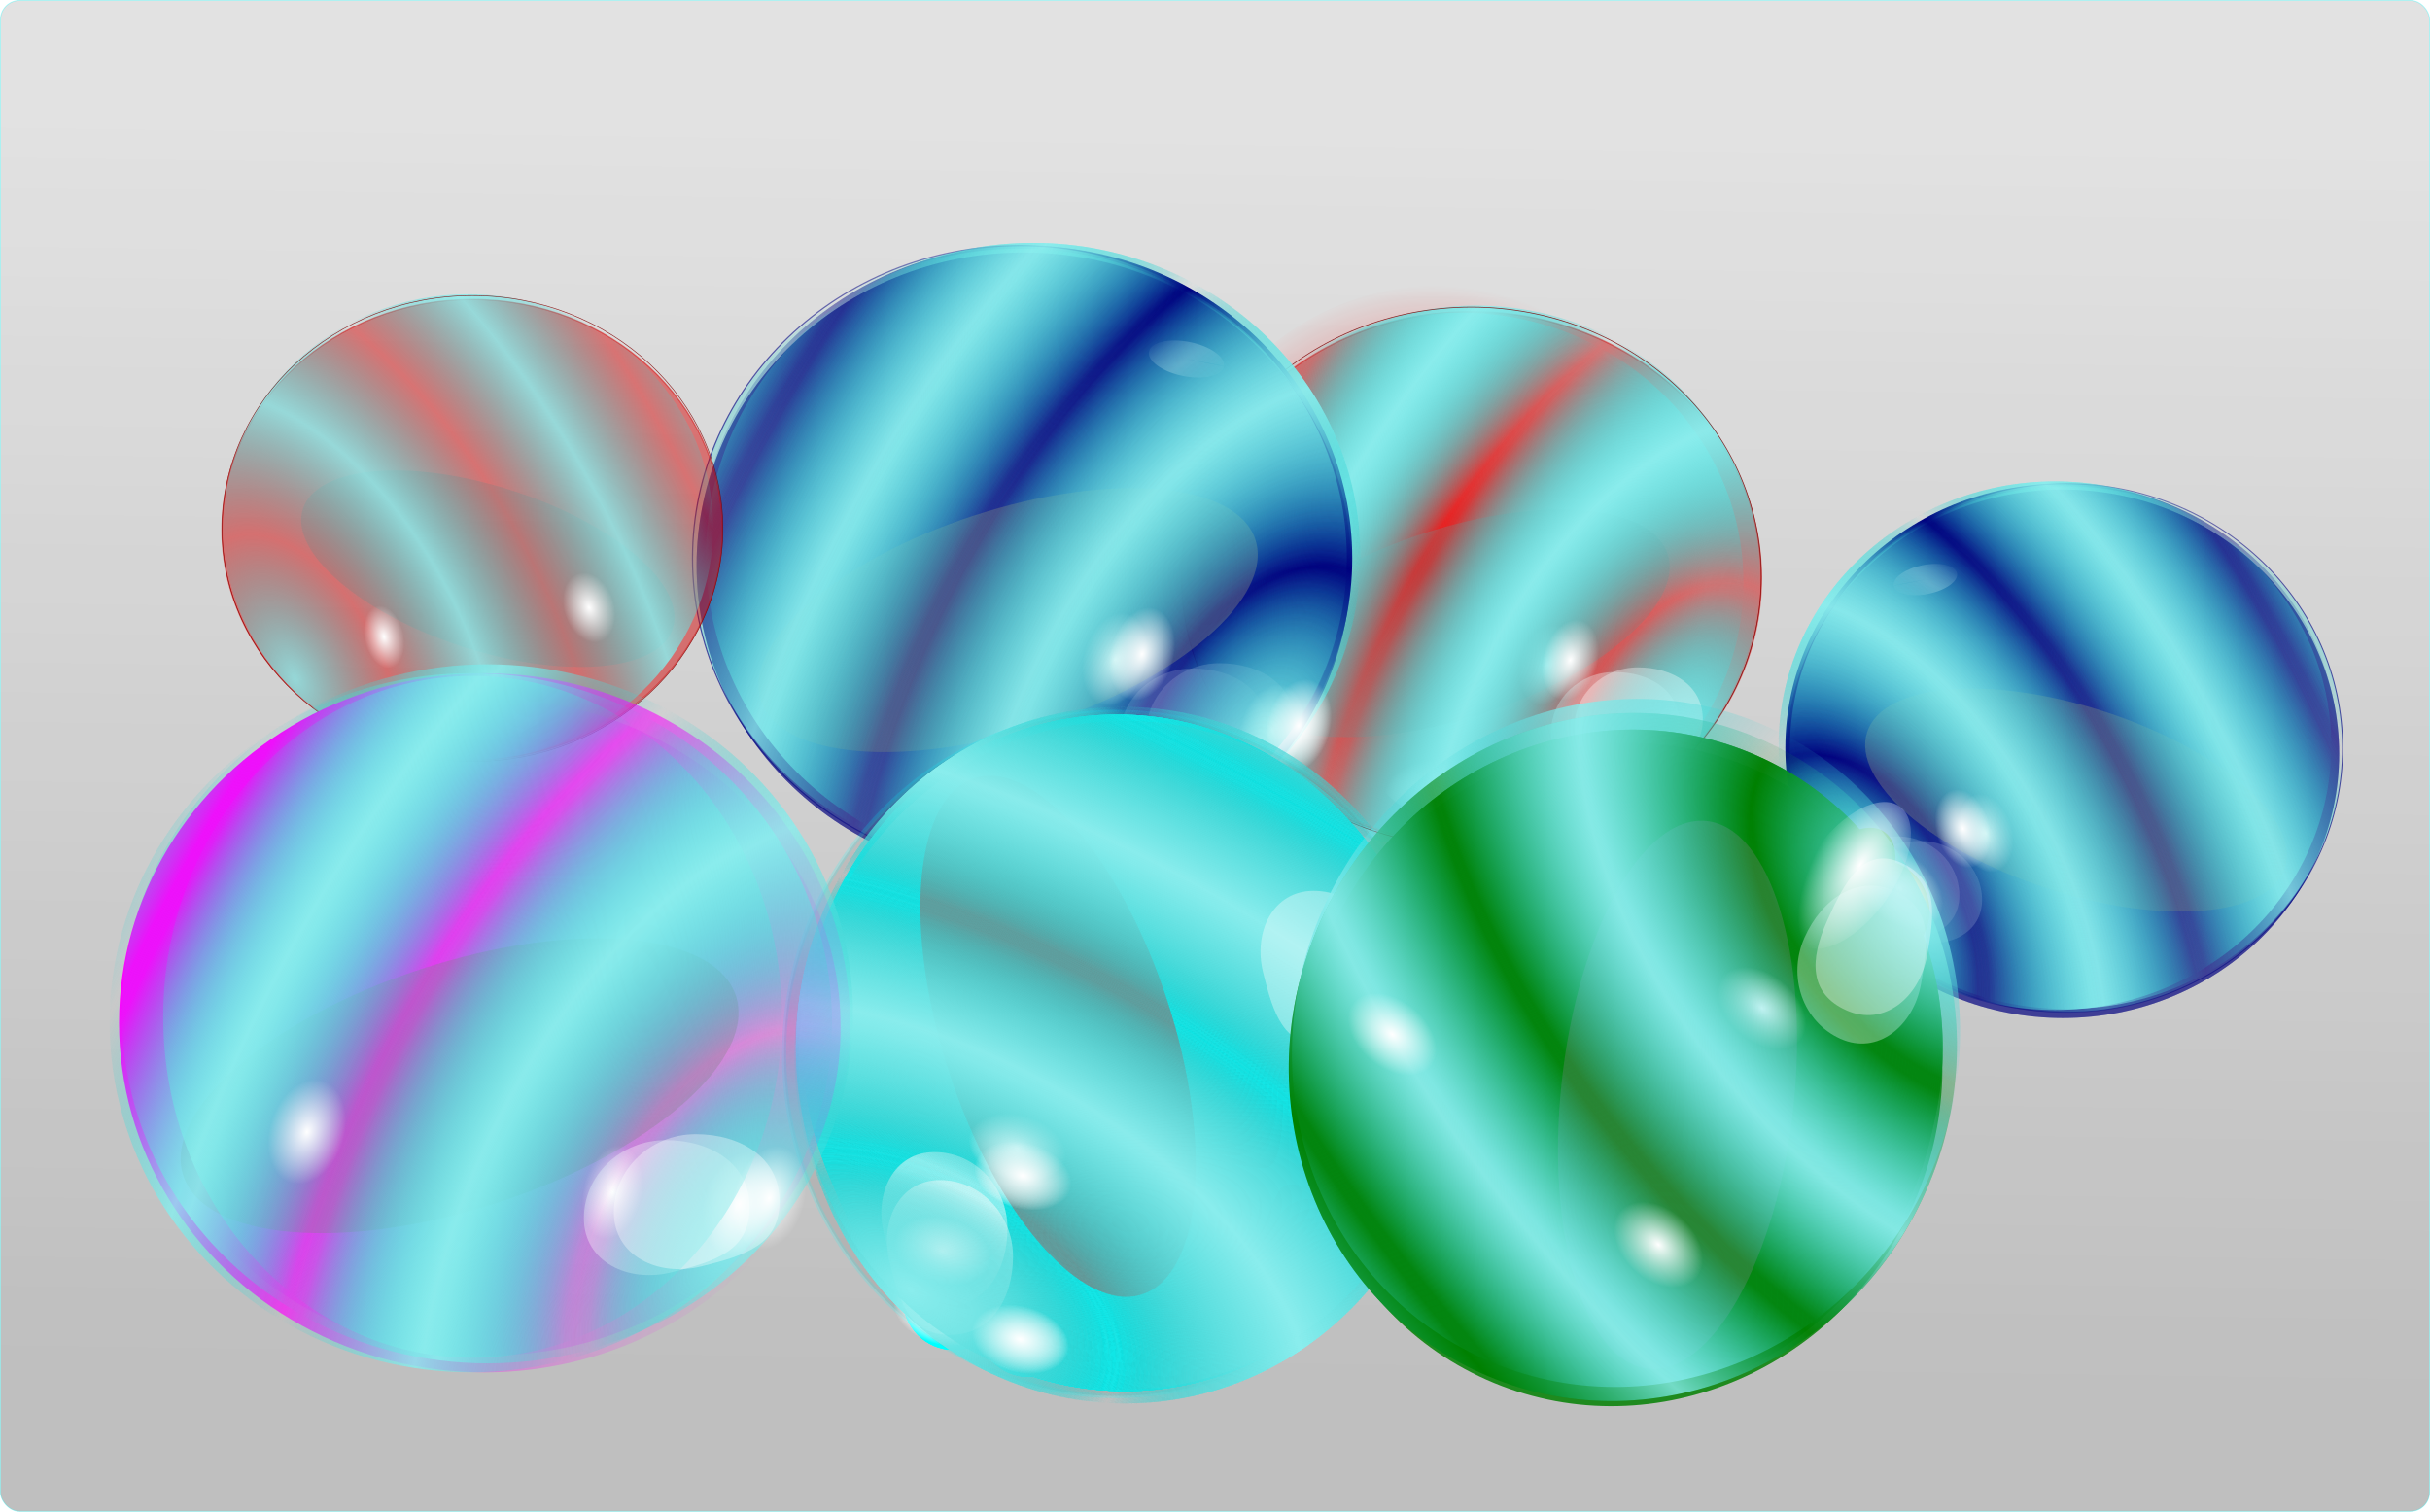 <svg xmlns="http://www.w3.org/2000/svg" xmlns:xlink="http://www.w3.org/1999/xlink" viewBox="0 0 530.94 330.41"><defs><linearGradient id="o" y2="4507.6" xlink:href="#b" spreadMethod="reflect" gradientUnits="userSpaceOnUse" x2="-20.75" gradientTransform="translate(-322.76 316.67)" y1="4504.8" x1="-36.212"/><linearGradient id="d"><stop offset="0" stop-color="navy"/><stop offset="1" stop-color="navy" stop-opacity="0"/></linearGradient><linearGradient id="b"><stop offset="0" stop-color="#fff"/><stop offset="1" stop-color="#fff"/></linearGradient><linearGradient id="c"><stop offset="0" stop-color="#fff"/><stop offset="1" stop-color="#fff" stop-opacity="0"/></linearGradient><linearGradient id="f" y2="666.32" gradientUnits="userSpaceOnUse" x2="348.32" y1="937.69" x1="344.52"><stop offset="0"/><stop offset="1" stop-opacity="0"/></linearGradient><linearGradient id="q" y2="4464" xlink:href="#d" gradientUnits="userSpaceOnUse" x2="5.486" y1="4464" x1="-161.74"/><linearGradient id="u" y2="4507.6" xlink:href="#b" spreadMethod="reflect" gradientUnits="userSpaceOnUse" x2="-20.75" gradientTransform="translate(-363.92 285.64)" y1="4504.8" x1="-36.212"/><linearGradient id="m" y2="4507.6" xlink:href="#b" spreadMethod="reflect" gradientUnits="userSpaceOnUse" x2="-20.75" gradientTransform="matrix(.988 0 0 .983 -293.83 395.42)" y1="4504.8" x1="-36.212"/><linearGradient id="v" y2="4507.6" xlink:href="#b" spreadMethod="reflect" gradientUnits="userSpaceOnUse" x2="-20.75" gradientTransform="translate(-357.38 284.34)" y1="4504.8" x1="-36.212"/><linearGradient id="i" y2="4507.6" xlink:href="#b" spreadMethod="reflect" gradientUnits="userSpaceOnUse" x2="-20.75" gradientTransform="matrix(.988 0 0 .983 -300.3 396.71)" y1="4504.8" x1="-36.212"/><linearGradient id="w" y2="4507.6" xlink:href="#b" spreadMethod="reflect" gradientUnits="userSpaceOnUse" x2="-20.75" gradientTransform="translate(-425.07 196.9)" y1="4504.8" x1="-36.212"/><linearGradient id="C" y2="4503.6" gradientUnits="userSpaceOnUse" x2="-12.773" y1="4444.2" x1="-127.66"><stop offset="0" stop-color="#f0f"/><stop offset="1" stop-color="#f0f" stop-opacity="0"/></linearGradient><linearGradient id="A" y2="4507.6" xlink:href="#b" spreadMethod="reflect" gradientUnits="userSpaceOnUse" x2="-20.75" gradientTransform="translate(-303.34 300.39)" y1="4504.8" x1="-36.212"/><linearGradient id="E" y2="4507.6" xlink:href="#b" spreadMethod="reflect" gradientUnits="userSpaceOnUse" x2="-20.75" gradientTransform="translate(-319.17 297.91)" y1="4504.8" x1="-36.212"/><linearGradient id="F" y2="4507.6" xlink:href="#b" spreadMethod="reflect" gradientUnits="userSpaceOnUse" x2="-20.75" gradientTransform="translate(-312.63 296.6)" y1="4504.8" x1="-36.212"/><linearGradient id="n" y2="4502.2" xlink:href="#d" gradientUnits="userSpaceOnUse" x2="-20.687" y1="4438.9" x1="-136.89"/><linearGradient id="a"><stop offset="0" stop-color="#8aeded"/><stop offset="1" stop-color="#20cdcd" stop-opacity="0"/></linearGradient><linearGradient id="r" y2="4507.6" xlink:href="#b" spreadMethod="reflect" gradientUnits="userSpaceOnUse" x2="-20.75" gradientTransform="translate(-316.22 315.36)" y1="4504.8" x1="-36.212"/><linearGradient id="y" y2="4500.9" gradientUnits="userSpaceOnUse" x2=".417" y1="4454.8" x1="-117.1"><stop offset="0" stop-color="green"/><stop offset="1" stop-color="green" stop-opacity="0"/></linearGradient><linearGradient id="z" y2="4507.6" xlink:href="#b" spreadMethod="reflect" gradientUnits="userSpaceOnUse" x2="-20.75" gradientTransform="translate(-309.88 301.7)" y1="4504.8" x1="-36.212"/><radialGradient id="l" xlink:href="#a" spreadMethod="reflect" gradientUnits="userSpaceOnUse" cy="4583.1" cx="256.58" gradientTransform="matrix(.325 .156 -.283 .558 895.89 2233.2)" r="80.115"/><radialGradient id="D" xlink:href="#a" spreadMethod="reflect" gradientUnits="userSpaceOnUse" cy="4583.1" cx="256.58" gradientTransform="matrix(.318 .159 -.277 .568 845.86 2167.5)" r="80.115"/><radialGradient id="h" xlink:href="#a" spreadMethod="reflect" gradientUnits="userSpaceOnUse" cy="4583.1" cx="256.58" gradientTransform="matrix(.322 .159 -.28 .568 1179 1869.6)" r="80.115"/><radialGradient id="e" gradientUnits="userSpaceOnUse" cy="4464" cx="-78.129" gradientTransform="matrix(1 0 0 .957 0 194.09)" r="79.865"><stop offset="0" stop-color="red"/><stop offset="1" stop-color="red" stop-opacity="0"/></radialGradient><radialGradient id="t" xlink:href="#c" gradientUnits="userSpaceOnUse" cy="4515.6" cx="-177.29" gradientTransform="matrix(.652 -.106 -1.161 2.609 5179.3 -7275.6)" r="12.613"/><radialGradient id="k" xlink:href="#c" gradientUnits="userSpaceOnUse" cy="4523.6" cx="-179.27" gradientTransform="matrix(.415 .494 -.483 .75 2078.2 1220.8)" r="12.613"/><radialGradient id="B" xlink:href="#c" gradientUnits="userSpaceOnUse" cy="4522.4" cx="-178.21" gradientTransform="matrix(1.032 .297 -.522 .989 2368.5 103.13)" r="12.613"/><radialGradient id="j" xlink:href="#c" gradientUnits="userSpaceOnUse" cy="4522.4" cx="-178.21" gradientTransform="matrix(.592 .164 -.245 .886 1036.3 545.93)" r="12.613"/><radialGradient id="g" xlink:href="#e" gradientUnits="userSpaceOnUse" cy="4464" cx="-78.129" gradientTransform="matrix(1 0 0 .957 0 194.09)" r="79.865"/><filter id="x" color-interpolation-filters="sRGB"><feGaussianBlur stdDeviation=".999"/></filter><filter id="p" height="1.074" width="1.07" color-interpolation-filters="sRGB" y="-.037" x="-.035"><feGaussianBlur stdDeviation="2.344"/></filter><filter id="s" height="1.38" width="1.362" color-interpolation-filters="sRGB" y="-.19" x="-.181"><feGaussianBlur stdDeviation=".893"/></filter></defs><g transform="translate(-87.555 -638)"><rect ry="4.173" height="330.21" width="530.74" y="638.1" x="87.655" opacity=".164" stroke="#0ff" stroke-width=".2" stroke-linecap="round" fill="url(#f)"/><rect ry="4.173" height="330.21" width="530.74" y="638.1" x="87.655" opacity=".164" stroke="#0ff" stroke-width=".2" stroke-linecap="round" fill="#4d4d4d"/><g transform="translate(37.923 411.61) scale(.785)"><ellipse rx="80.629" ry="74.214" cy="449.39" cx="472.85" opacity=".475" stroke="#d40000" stroke-width=".424" stroke-linecap="round" fill="#d40000"/><g transform="translate(847.07 -4334.3)" color="#000" fill-rule="evenodd"><ellipse rx="79.865" ry="76.393" transform="rotate(90 -389.6 4470.5)" cy="4464" cx="-78.129" fill="url(#g)"/><ellipse rx="79.865" ry="76.393" transform="matrix(.988 0 0 .983 -300.3 396.71)" cy="4464" cx="-78.129" opacity=".834" fill="url(#h)"/><ellipse rx="55.334" ry="21.157" transform="matrix(1.077 -.349 .388 1.186 -2037.8 -513.35)" cy="4457.5" cx="-65.913" opacity=".314" fill="gray"/><ellipse rx="79.865" ry="76.393" transform="matrix(.988 0 0 .983 -295.77 394.78)" cy="4464" cx="-78.129" opacity=".834" fill="url(#h)"/><path d="M-316.37 4824.2c0 9.277-7.111 11.598-16.875 13.998-9.479 2.33-18.884-2.321-18.884-11.598s7.915-16.797 17.678-16.797c9.764 0 18.08 5.121 18.08 14.398z" opacity=".341" fill="url(#i)"/><ellipse rx="12.613" ry="12.41" transform="matrix(.988 0 0 .983 -178.15 361.11)" cy="4522.4" cx="-178.21" fill="url(#j)"/><ellipse rx="12.613" ry="12.41" transform="matrix(.812 0 0 .886 -201.94 810.35)" cy="4522.4" cx="-178.21" fill="url(#j)"/><ellipse rx="12.613" ry="12.41" transform="matrix(1.499 .299 -.156 .774 591.6 1394.5)" cy="4522.4" cx="-178.21" fill="url(#k)"/><ellipse rx="79.865" ry="76.393" transform="matrix(.988 0 0 .983 -295.77 394.78)" cy="4464" cx="-78.129" opacity=".834" fill="url(#h)"/><ellipse rx="80.699" ry="75.09" cy="4783.3" cx="-374.32" opacity=".834" stroke-linejoin="round" stroke="maroon" stroke-linecap="round" stroke-width=".2" fill="url(#l)"/><path d="M-309.9 4822.9c0 9.277-7.111 11.598-16.875 13.998-9.479 2.33-18.884-2.321-18.884-11.598 0-9.277 7.915-16.797 17.678-16.797 9.764 0 18.08 5.121 18.08 14.398z" opacity=".341" fill="url(#m)"/><ellipse rx="12.613" ry="12.41" transform="matrix(.988 0 0 .983 -171.69 359.83)" cy="4522.4" cx="-178.21" fill="url(#j)"/><ellipse rx="12.613" ry="12.41" transform="matrix(1.043 0 0 .99 -227.1 330.48)" cy="4522.4" cx="-178.21" fill="url(#j)"/><ellipse rx="12.613" ry="12.41" transform="matrix(1.518 .304 -.158 .788 670.35 1311.1)" cy="4522.4" cx="-178.21" fill="url(#k)"/></g></g><g color="#000" fill-rule="evenodd"><g transform="matrix(-.756 0 0 .756 722.98 521.17)"><ellipse rx="79.865" ry="76.393" transform="scale(-1 1)" cy="372.45" cx="-244.32" opacity=".443" fill="navy"/><g stroke="navy"><g transform="translate(642.92 -4408.6)"><ellipse rx="79.865" ry="76.393" transform="matrix(-1 0 0 1 -476.39 315.36)" cy="4464" cx="-78.129" fill="url(#n)" stroke="none"/><ellipse rx="79.865" ry="76.393" transform="translate(-322.76 316.67)" cy="4464" cx="-78.129" opacity=".834" fill="url(#h)" stroke="none"/><ellipse rx="55.334" ry="21.157" transform="matrix(1.091 -.355 .393 1.207 -2082.3 -609.17)" cy="4457.5" cx="-65.913" opacity=".314" fill="gray" stroke="none"/><ellipse rx="79.865" ry="76.393" transform="translate(-318.18 314.71)" cy="4464" cx="-78.129" opacity=".834" fill="url(#h)" stroke="none"/><path d="M-339.04 4820.9c0 9.438-7.201 11.799-17.089 14.24-9.599 2.37-19.123-2.362-19.123-11.799 0-9.438 8.015-17.089 17.902-17.089s18.309 5.21 18.309 14.647z" opacity=".341" fill="url(#o)" stroke="none"/><ellipse rx="12.613" ry="12.41" transform="translate(-160.83 297.95)" cy="4522.4" cx="-178.21" fill="url(#j)" stroke="none"/><ellipse rx="12.613" ry="12.41" transform="translate(-164.09 296.73)" cy="4522.4" cx="-178.21" fill="url(#j)" stroke="none"/><ellipse rx="12.613" ry="12.41" transform="translate(-199.08 280.46)" cy="4522.4" cx="-178.21" fill="url(#j)" stroke="none"/><ellipse rx="12.613" ry="12.41" transform="matrix(.823 0 0 .902 -223.17 737.49)" cy="4522.4" cx="-178.21" fill="url(#j)" stroke="none"/><ellipse rx="79.865" ry="76.393" transform="translate(-318.18 314.71)" cy="4464" cx="-78.129" opacity=".834" fill="url(#h)" stroke="none"/><ellipse rx="79.865" ry="76.393" transform="translate(-321.46 315.36)" cy="4464" cx="-78.129" opacity=".834" stroke-linejoin="round" filter="url(#p)" stroke="url(#q)" stroke-linecap="round" stroke-width=".3" fill="url(#h)"/><path d="M-332.49 4819.6c0 9.438-7.201 11.799-17.089 14.24-9.599 2.37-19.123-2.361-19.123-11.799 0-9.438 8.015-17.089 17.902-17.089s18.309 5.21 18.309 14.647z" opacity=".341" fill="url(#r)" stroke="none"/><ellipse rx="12.613" ry="12.41" transform="translate(-154.28 296.65)" cy="4522.4" cx="-178.21" fill="url(#j)" stroke="none"/><ellipse rx="12.613" ry="12.41" transform="translate(-157.54 295.42)" cy="4522.4" cx="-178.21" fill="url(#j)" stroke="none"/><ellipse rx="12.613" ry="12.41" transform="translate(-192.53 279.15)" cy="4522.4" cx="-178.21" fill="url(#j)" stroke="none"/><ellipse rx="12.613" ry="12.41" transform="matrix(1.056 0 0 1.007 -248.64 249.29)" cy="4522.4" cx="-178.21" fill="url(#j)" stroke="none"/></g><path d="M-172.19 4522.4c0 2.905-2.694 5.26-6.017 5.26s-6.017-2.355-6.017-5.26 2.694-5.26 6.017-5.26c3.245 0 5.906 2.25 6.014 5.085l-6.014.175z" transform="matrix(1.518 .304 -.158 .788 1269.1 -3187.4)" opacity=".892" filter="url(#s)" fill="url(#t)" stroke="none"/></g></g><g transform="matrix(-.756 0 0 .756 722.98 521.17)"><ellipse rx="79.865" ry="76.393" transform="scale(-1 1)" cy="372.45" cx="-244.32" opacity=".443" fill="navy"/><g stroke="navy"><g transform="translate(642.92 -4408.6)"><ellipse rx="79.865" ry="76.393" transform="matrix(-1 0 0 1 -476.39 315.36)" cy="4464" cx="-78.129" fill="url(#n)" stroke="none"/><ellipse rx="79.865" ry="76.393" transform="translate(-322.76 316.67)" cy="4464" cx="-78.129" opacity=".834" fill="url(#h)" stroke="none"/><ellipse rx="55.334" ry="21.157" transform="matrix(1.091 -.355 .393 1.207 -2082.3 -609.17)" cy="4457.5" cx="-65.913" opacity=".314" fill="gray" stroke="none"/><ellipse rx="79.865" ry="76.393" transform="translate(-318.18 314.71)" cy="4464" cx="-78.129" opacity=".834" fill="url(#h)" stroke="none"/><path d="M-339.04 4820.9c0 9.438-7.201 11.799-17.089 14.24-9.599 2.37-19.123-2.362-19.123-11.799 0-9.438 8.015-17.089 17.902-17.089s18.309 5.21 18.309 14.647z" opacity=".341" fill="url(#o)" stroke="none"/><ellipse rx="12.613" ry="12.41" transform="translate(-160.83 297.95)" cy="4522.4" cx="-178.21" fill="url(#j)" stroke="none"/><ellipse rx="12.613" ry="12.41" transform="translate(-164.09 296.73)" cy="4522.4" cx="-178.21" fill="url(#j)" stroke="none"/><ellipse rx="12.613" ry="12.41" transform="translate(-199.08 280.46)" cy="4522.4" cx="-178.21" fill="url(#j)" stroke="none"/><ellipse rx="12.613" ry="12.41" transform="matrix(.823 0 0 .902 -223.17 737.49)" cy="4522.4" cx="-178.21" fill="url(#j)" stroke="none"/><ellipse rx="79.865" ry="76.393" transform="translate(-318.18 314.71)" cy="4464" cx="-78.129" opacity=".834" fill="url(#h)" stroke="none"/><ellipse rx="79.865" ry="76.393" transform="matrix(1 0 0 .989 -321.46 364.37)" cy="4464" cx="-78.129" opacity=".834" stroke-linejoin="round" filter="url(#p)" stroke="url(#q)" stroke-linecap="round" stroke-width=".3" fill="url(#h)"/><path d="M-332.49 4819.6c0 9.438-7.201 11.799-17.089 14.24-9.599 2.37-19.123-2.361-19.123-11.799 0-9.438 8.015-17.089 17.902-17.089s18.309 5.21 18.309 14.647z" opacity=".341" fill="url(#r)" stroke="none"/><ellipse rx="12.613" ry="12.41" transform="translate(-154.28 296.65)" cy="4522.4" cx="-178.21" fill="url(#j)" stroke="none"/><ellipse rx="12.613" ry="12.41" transform="translate(-157.54 295.42)" cy="4522.4" cx="-178.21" fill="url(#j)" stroke="none"/><ellipse rx="12.613" ry="12.41" transform="translate(-192.53 279.15)" cy="4522.4" cx="-178.21" fill="url(#j)" stroke="none"/><ellipse rx="12.613" ry="12.41" transform="matrix(1.056 0 0 1.007 -248.64 249.29)" cy="4522.4" cx="-178.21" fill="url(#j)" stroke="none"/></g><path transform="matrix(1.518 .304 -.158 .788 1269.1 -3187.4)" d="M-172.19 4522.4c0 2.905-2.694 5.26-6.017 5.26s-6.017-2.355-6.017-5.26 2.694-5.26 6.017-5.26c3.245 0 5.906 2.25 6.014 5.085l-6.014.175z" opacity=".892" filter="url(#s)" fill="url(#t)" stroke="none"/></g></g></g><g color="#000" fill-rule="evenodd"><g transform="translate(92.561 428.21) scale(.895)"><ellipse rx="79.865" ry="76.393" transform="scale(-1 1)" cy="372.45" cx="-244.32" opacity=".443" fill="navy"/><g stroke="navy"><g transform="translate(642.92 -4408.6)"><ellipse rx="79.865" ry="76.393" transform="matrix(-1 0 0 1 -476.39 315.36)" cy="4464" cx="-78.129" fill="url(#n)" stroke="none"/><ellipse rx="79.865" ry="76.393" transform="translate(-322.76 316.67)" cy="4464" cx="-78.129" opacity=".834" fill="url(#h)" stroke="none"/><ellipse rx="55.334" ry="21.157" transform="matrix(1.091 -.355 .393 1.207 -2082.3 -609.17)" cy="4457.5" cx="-65.913" opacity=".314" fill="gray" stroke="none"/><ellipse rx="79.865" ry="76.393" transform="translate(-318.18 314.71)" cy="4464" cx="-78.129" opacity=".834" fill="url(#h)" stroke="none"/><path d="M-339.04 4820.9c0 9.438-7.201 11.799-17.089 14.24-9.599 2.37-19.123-2.362-19.123-11.799 0-9.438 8.015-17.089 17.902-17.089s18.309 5.21 18.309 14.647z" opacity=".341" fill="url(#o)" stroke="none"/><ellipse rx="12.613" ry="12.41" transform="translate(-160.83 297.95)" cy="4522.4" cx="-178.21" fill="url(#j)" stroke="none"/><ellipse rx="12.613" ry="12.41" transform="translate(-164.09 296.73)" cy="4522.4" cx="-178.21" fill="url(#j)" stroke="none"/><ellipse rx="12.613" ry="12.41" transform="translate(-199.08 280.46)" cy="4522.4" cx="-178.21" fill="url(#j)" stroke="none"/><ellipse rx="12.613" ry="12.41" transform="matrix(.823 0 0 .902 -223.17 737.49)" cy="4522.4" cx="-178.21" fill="url(#j)" stroke="none"/><ellipse rx="79.865" ry="76.393" transform="translate(-318.18 314.71)" cy="4464" cx="-78.129" opacity=".834" fill="url(#h)" stroke="none"/><ellipse rx="79.865" ry="76.393" transform="translate(-321.46 315.36)" cy="4464" cx="-78.129" opacity=".834" stroke-linejoin="round" filter="url(#p)" stroke="url(#q)" stroke-linecap="round" stroke-width=".3" fill="url(#h)"/><path d="M-332.49 4819.6c0 9.438-7.201 11.799-17.089 14.24-9.599 2.37-19.123-2.361-19.123-11.799 0-9.438 8.015-17.089 17.902-17.089s18.309 5.21 18.309 14.647z" opacity=".341" fill="url(#r)" stroke="none"/><ellipse rx="12.613" ry="12.41" transform="translate(-154.28 296.65)" cy="4522.4" cx="-178.21" fill="url(#j)" stroke="none"/><ellipse rx="12.613" ry="12.41" transform="translate(-157.54 295.42)" cy="4522.4" cx="-178.21" fill="url(#j)" stroke="none"/><ellipse rx="12.613" ry="12.41" transform="translate(-192.53 279.15)" cy="4522.4" cx="-178.21" fill="url(#j)" stroke="none"/><ellipse rx="12.613" ry="12.41" transform="matrix(1.056 0 0 1.007 -248.64 249.29)" cy="4522.4" cx="-178.21" fill="url(#j)" stroke="none"/></g><path transform="matrix(1.518 .304 -.158 .788 1269.1 -3187.4)" d="M-172.19 4522.4c0 2.905-2.694 5.26-6.017 5.26s-6.017-2.355-6.017-5.26 2.694-5.26 6.017-5.26c3.245 0 5.906 2.25 6.014 5.085l-6.014.175z" opacity=".892" filter="url(#s)" fill="url(#t)" stroke="none"/></g></g><g transform="translate(92.561 428.21) scale(.895)"><ellipse rx="79.865" ry="76.393" transform="scale(-1 1)" cy="372.45" cx="-244.32" opacity=".443" fill="navy"/><g stroke="navy"><g transform="translate(642.92 -4408.6)"><ellipse rx="79.865" ry="76.393" transform="matrix(-1 0 0 1 -476.39 315.36)" cy="4464" cx="-78.129" fill="url(#n)" stroke="none"/><ellipse rx="79.865" ry="76.393" transform="translate(-322.76 316.67)" cy="4464" cx="-78.129" opacity=".834" fill="url(#h)" stroke="none"/><ellipse rx="55.334" ry="21.157" transform="matrix(1.091 -.355 .393 1.207 -2082.3 -609.17)" cy="4457.5" cx="-65.913" opacity=".314" fill="gray" stroke="none"/><ellipse rx="79.865" ry="76.393" transform="translate(-318.18 314.71)" cy="4464" cx="-78.129" opacity=".834" fill="url(#h)" stroke="none"/><path d="M-339.04 4820.9c0 9.438-7.201 11.799-17.089 14.24-9.599 2.37-19.123-2.362-19.123-11.799 0-9.438 8.015-17.089 17.902-17.089s18.309 5.21 18.309 14.647z" opacity=".341" fill="url(#o)" stroke="none"/><ellipse rx="12.613" ry="12.41" transform="translate(-160.83 297.95)" cy="4522.4" cx="-178.21" fill="url(#j)" stroke="none"/><ellipse rx="12.613" ry="12.41" transform="translate(-164.09 296.73)" cy="4522.4" cx="-178.21" fill="url(#j)" stroke="none"/><ellipse rx="12.613" ry="12.41" transform="translate(-199.08 280.46)" cy="4522.4" cx="-178.21" fill="url(#j)" stroke="none"/><ellipse rx="12.613" ry="12.41" transform="matrix(.823 0 0 .902 -223.17 737.49)" cy="4522.4" cx="-178.21" fill="url(#j)" stroke="none"/><ellipse rx="79.865" ry="76.393" transform="translate(-318.18 314.71)" cy="4464" cx="-78.129" opacity=".834" fill="url(#h)" stroke="none"/><ellipse rx="79.865" ry="76.393" transform="matrix(1 0 0 .989 -321.46 364.37)" cy="4464" cx="-78.129" opacity=".834" stroke-linejoin="round" filter="url(#p)" stroke="url(#q)" stroke-linecap="round" stroke-width=".3" fill="url(#h)"/><path d="M-332.49 4819.6c0 9.438-7.201 11.799-17.089 14.24-9.599 2.37-19.123-2.361-19.123-11.799 0-9.438 8.015-17.089 17.902-17.089s18.309 5.21 18.309 14.647z" opacity=".341" fill="url(#r)" stroke="none"/><ellipse rx="12.613" ry="12.41" transform="translate(-154.28 296.65)" cy="4522.4" cx="-178.21" fill="url(#j)" stroke="none"/><ellipse rx="12.613" ry="12.41" transform="translate(-157.54 295.42)" cy="4522.4" cx="-178.21" fill="url(#j)" stroke="none"/><ellipse rx="12.613" ry="12.41" transform="translate(-192.53 279.15)" cy="4522.4" cx="-178.21" fill="url(#j)" stroke="none"/><ellipse rx="12.613" ry="12.41" transform="matrix(1.056 0 0 1.007 -248.64 249.29)" cy="4522.4" cx="-178.21" fill="url(#j)" stroke="none"/></g><path d="M-172.19 4522.4c0 2.905-2.694 5.26-6.017 5.26s-6.017-2.355-6.017-5.26 2.694-5.26 6.017-5.26c3.245 0 5.906 2.25 6.014 5.085l-6.014.175z" transform="matrix(1.518 .304 -.158 .788 1269.1 -3187.4)" opacity=".892" filter="url(#s)" fill="url(#t)" stroke="none"/></g></g></g><g transform="matrix(.9 0 0 .9 -125.949 162.46)" fill="#0ff"><ellipse rx="77.67" ry="80.031" cy="784.42" cx="508.27" opacity=".164" stroke="#0ff" stroke-width=".996"/><g transform="rotate(90 2017.15 3240.95)" color="#000" fill-rule="evenodd"><ellipse rx="79.865" ry="76.393" transform="translate(-363.92 285.64)" cy="4464" cx="-78.129" opacity=".834"/><ellipse rx="55.334" ry="21.157" transform="matrix(1.091 -.355 .393 1.207 -2123.4 -640.2)" cy="4457.5" cx="-65.913" opacity=".314"/><ellipse rx="79.865" ry="76.393" transform="translate(-359.34 283.68)" cy="4464" cx="-78.129" opacity=".834"/><path d="M-380.2 4789.9c0 9.438-7.201 11.799-17.089 14.24-9.599 2.37-19.123-2.362-19.123-11.799 0-9.438 8.015-17.089 17.902-17.089s18.309 5.21 18.309 14.647z" opacity=".341"/><ellipse rx="12.613" ry="12.41" transform="translate(-201.99 266.93)" cy="4522.4" cx="-178.21"/><ellipse rx="12.613" ry="12.41" transform="translate(-205.24 265.71)" cy="4522.4" cx="-178.21"/><ellipse rx="12.613" ry="12.41" transform="translate(-240.23 249.43)" cy="4522.4" cx="-178.21"/><ellipse rx="12.613" ry="12.41" transform="matrix(.823 0 0 .902 -264.32 706.46)" cy="4522.4" cx="-178.21"/><ellipse rx="79.865" ry="76.393" transform="translate(-359.34 283.68)" cy="4464" cx="-78.129" opacity=".834"/><ellipse rx="79.865" ry="76.393" transform="translate(-362.61 284.34)" cy="4464" cx="-78.129" opacity=".834"/><path d="M-373.65 4788.6c0 9.438-7.201 11.799-17.089 14.24-9.599 2.37-19.123-2.361-19.123-11.799 0-9.438 8.015-17.089 17.902-17.089s18.309 5.21 18.309 14.647z" opacity=".341"/><ellipse rx="12.613" ry="12.41" transform="translate(-195.44 248.7)" cy="4522.4" cx="-178.21"/><ellipse rx="12.613" ry="12.41" transform="translate(-198.7 247.48)" cy="4522.4" cx="-178.21"/><ellipse rx="12.613" ry="12.41" transform="translate(-233.69 248.12)" cy="4522.4" cx="-178.21"/><ellipse rx="12.613" ry="12.41" transform="matrix(1.056 0 0 1.007 -289.8 218.27)" cy="4522.4" cx="-178.21"/><path d="M-172.19 4522.4c0 2.905-2.694 5.26-6.017 5.26s-6.017-2.355-6.017-5.26 2.694-5.26 6.017-5.26c3.245 0 5.906 2.25 6.014 5.085l-6.014.175z" transform="matrix(1.518 .304 -.158 .788 554 1173.3)" opacity=".892" filter="url(#s)"/><ellipse rx="79.865" ry="76.393" transform="translate(-363.92 285.64)" cy="4464" cx="-78.129" opacity=".834"/><ellipse rx="55.334" ry="21.157" transform="matrix(1.091 -.355 .393 1.207 -2123.4 -640.2)" cy="4457.5" cx="-65.913" opacity=".314"/><ellipse rx="79.865" ry="76.393" transform="translate(-359.34 283.68)" cy="4464" cx="-78.129" opacity=".834"/><path d="M-380.2 4789.9c0 9.438-7.201 11.799-17.089 14.24-9.599 2.37-19.123-2.362-19.123-11.799 0-9.438 8.015-17.089 17.902-17.089s18.309 5.21 18.309 14.647z" opacity=".341"/><ellipse rx="12.613" ry="12.41" transform="translate(-201.99 266.93)" cy="4522.4" cx="-178.21"/><ellipse rx="12.613" ry="12.41" transform="translate(-205.24 265.71)" cy="4522.4" cx="-178.21"/><ellipse rx="12.613" ry="12.41" transform="translate(-240.23 249.43)" cy="4522.4" cx="-178.21"/><ellipse rx="12.613" ry="12.41" transform="matrix(.823 0 0 .902 -264.32 706.46)" cy="4522.4" cx="-178.21"/><ellipse rx="79.865" ry="76.393" transform="translate(-359.34 283.68)" cy="4464" cx="-78.129" opacity=".834"/><ellipse rx="79.865" ry="76.393" transform="translate(-362.61 284.34)" cy="4464" cx="-78.129" opacity=".834"/><path d="M-373.65 4788.6c0 9.438-7.201 11.799-17.089 14.24-9.599 2.37-19.123-2.361-19.123-11.799 0-9.438 8.015-17.089 17.902-17.089s18.309 5.21 18.309 14.647z" opacity=".341"/><ellipse rx="12.613" ry="12.41" transform="translate(-195.44 248.7)" cy="4522.4" cx="-178.21"/><ellipse rx="12.613" ry="12.41" transform="translate(-198.7 247.48)" cy="4522.4" cx="-178.21"/><ellipse rx="12.613" ry="12.41" transform="translate(-233.69 248.12)" cy="4522.4" cx="-178.21"/><ellipse rx="12.613" ry="12.41" transform="matrix(1.056 0 0 1.007 -289.8 218.27)" cy="4522.4" cx="-178.21"/><ellipse rx="79.865" ry="76.393" transform="translate(-363.92 285.64)" cy="4464" cx="-78.129" opacity=".834"/><ellipse rx="55.334" ry="21.157" transform="matrix(1.091 -.355 .393 1.207 -2123.4 -640.2)" cy="4457.5" cx="-65.913" opacity=".314"/><ellipse rx="79.865" ry="76.393" transform="translate(-359.34 283.68)" cy="4464" cx="-78.129" opacity=".834"/><path d="M-380.2 4789.9c0 9.438-7.201 11.799-17.089 14.24-9.599 2.37-19.123-2.362-19.123-11.799 0-9.438 8.015-17.089 17.902-17.089s18.309 5.21 18.309 14.647z" opacity=".341"/><ellipse rx="12.613" ry="12.41" transform="translate(-201.99 266.93)" cy="4522.4" cx="-178.21"/><ellipse rx="12.613" ry="12.41" transform="translate(-205.24 265.71)" cy="4522.4" cx="-178.21"/><ellipse rx="12.613" ry="12.41" transform="translate(-240.23 249.43)" cy="4522.4" cx="-178.21"/><ellipse rx="12.613" ry="12.41" transform="matrix(.823 0 0 .902 -264.32 706.46)" cy="4522.4" cx="-178.21"/><ellipse rx="79.865" ry="76.393" transform="translate(-359.34 283.68)" cy="4464" cx="-78.129" opacity=".834"/><ellipse rx="79.865" ry="76.393" transform="translate(-362.61 284.34)" cy="4464" cx="-78.129" opacity=".834"/><path d="M-373.65 4788.6c0 9.438-7.201 11.799-17.089 14.24-9.599 2.37-19.123-2.361-19.123-11.799 0-9.438 8.015-17.089 17.902-17.089s18.309 5.21 18.309 14.647z" opacity=".341"/><ellipse rx="12.613" ry="12.41" transform="translate(-195.44 248.7)" cy="4522.4" cx="-178.21"/><ellipse rx="12.613" ry="12.41" transform="translate(-198.7 247.48)" cy="4522.4" cx="-178.21"/><ellipse rx="12.613" ry="12.41" transform="translate(-233.69 248.12)" cy="4522.4" cx="-178.21"/><ellipse rx="12.613" ry="12.41" transform="matrix(1.056 0 0 1.007 -289.8 218.27)" cy="4522.4" cx="-178.21"/><ellipse rx="79.865" ry="76.393" transform="translate(-363.92 285.64)" cy="4464" cx="-78.129" opacity=".834"/><ellipse rx="55.334" ry="21.157" transform="matrix(1.091 -.355 .393 1.207 -2123.4 -640.2)" cy="4457.5" cx="-65.913" opacity=".314"/><ellipse rx="79.865" ry="76.393" transform="translate(-359.34 283.68)" cy="4464" cx="-78.129" opacity=".834"/><path d="M-380.2 4789.9c0 9.438-7.201 11.799-17.089 14.24-9.599 2.37-19.123-2.362-19.123-11.799 0-9.438 8.015-17.089 17.902-17.089s18.309 5.21 18.309 14.647z" opacity=".341"/><ellipse rx="12.613" ry="12.41" transform="translate(-216.09 266.93)" cy="4522.4" cx="-178.21"/><ellipse rx="12.613" ry="12.41" transform="translate(-205.24 265.71)" cy="4522.4" cx="-178.21"/><ellipse rx="12.613" ry="12.41" transform="translate(-240.23 249.43)" cy="4522.4" cx="-178.21"/><ellipse rx="12.613" ry="12.41" transform="matrix(.823 0 0 .902 -264.32 706.46)" cy="4522.4" cx="-178.21"/><ellipse rx="79.865" ry="76.393" transform="translate(-359.34 283.68)" cy="4464" cx="-78.129" opacity=".834"/><ellipse rx="79.865" ry="76.393" transform="translate(-362.61 284.34)" cy="4464" cx="-78.129" opacity=".834"/><path d="M-441.34 4701.2c0 9.438-7.201 11.799-17.089 14.24-9.599 2.37-19.123-2.361-19.123-11.799 0-9.438 8.015-17.089 17.902-17.089s18.309 5.21 18.309 14.647z" opacity=".341"/><ellipse rx="12.613" ry="12.41" transform="translate(-195.44 248.7)" cy="4522.4" cx="-178.21"/><ellipse rx="12.613" ry="12.41" transform="translate(-198.7 247.48)" cy="4522.4" cx="-178.21"/><ellipse rx="12.613" ry="12.41" transform="translate(-233.69 248.12)" cy="4522.4" cx="-178.21"/><ellipse rx="12.613" ry="12.41" transform="matrix(1.056 0 0 1.007 -289.8 218.27)" cy="4522.4" cx="-178.21"/></g></g><g transform="translate(-143.305 135.7) scale(.934)"><ellipse rx="77.67" ry="80.031" cy="784.42" cx="508.27" opacity=".164" stroke="#0ff" stroke-width=".996" fill="#666"/><g transform="rotate(90 2017.15 3240.95)" color="#000" fill-rule="evenodd"><ellipse rx="79.865" ry="76.393" transform="translate(-363.92 285.64)" cy="4464" cx="-78.129" opacity=".834" fill="url(#h)"/><ellipse rx="55.334" ry="21.157" transform="matrix(1.091 -.355 .393 1.207 -2123.4 -640.2)" cy="4457.5" cx="-65.913" opacity=".314" fill="gray"/><ellipse rx="79.865" ry="76.393" transform="translate(-359.34 283.68)" cy="4464" cx="-78.129" opacity=".834" fill="url(#h)"/><path d="M-380.2 4789.9c0 9.438-7.201 11.799-17.089 14.24-9.599 2.37-19.123-2.362-19.123-11.799 0-9.438 8.015-17.089 17.902-17.089s18.309 5.21 18.309 14.647z" opacity=".341" fill="url(#u)"/><ellipse rx="12.613" ry="12.41" transform="translate(-201.99 266.93)" cy="4522.4" cx="-178.21" fill="url(#j)"/><ellipse rx="12.613" ry="12.41" transform="translate(-205.24 265.71)" cy="4522.4" cx="-178.21" fill="url(#j)"/><ellipse rx="12.613" ry="12.41" transform="translate(-240.23 249.43)" cy="4522.4" cx="-178.21" fill="url(#j)"/><ellipse rx="12.613" ry="12.41" transform="matrix(.823 0 0 .902 -264.32 706.46)" cy="4522.4" cx="-178.21" fill="url(#j)"/><ellipse rx="79.865" ry="76.393" transform="translate(-359.34 283.68)" cy="4464" cx="-78.129" opacity=".834" fill="url(#h)"/><ellipse rx="79.865" ry="76.393" transform="translate(-362.61 284.34)" cy="4464" cx="-78.129" opacity=".834" fill="url(#h)"/><path d="M-373.65 4788.6c0 9.438-7.201 11.799-17.089 14.24-9.599 2.37-19.123-2.361-19.123-11.799 0-9.438 8.015-17.089 17.902-17.089s18.309 5.21 18.309 14.647z" opacity=".341" fill="url(#v)"/><ellipse rx="12.613" ry="12.41" transform="translate(-195.44 248.7)" cy="4522.4" cx="-178.21" fill="url(#j)"/><ellipse rx="12.613" ry="12.41" transform="translate(-198.7 247.48)" cy="4522.4" cx="-178.21" fill="url(#j)"/><ellipse rx="12.613" ry="12.41" transform="translate(-233.69 248.12)" cy="4522.4" cx="-178.21" fill="url(#j)"/><ellipse rx="12.613" ry="12.41" transform="matrix(1.056 0 0 1.007 -289.8 218.27)" cy="4522.4" cx="-178.21" fill="url(#j)"/><path transform="matrix(1.518 .304 -.158 .788 554 1173.3)" d="M-172.19 4522.4c0 2.905-2.694 5.26-6.017 5.26s-6.017-2.355-6.017-5.26 2.694-5.26 6.017-5.26c3.245 0 5.906 2.25 6.014 5.085l-6.014.175z" opacity=".892" filter="url(#s)" fill="url(#t)"/><ellipse rx="79.865" ry="76.393" transform="translate(-363.92 285.64)" cy="4464" cx="-78.129" opacity=".834" fill="url(#h)"/><ellipse rx="55.334" ry="21.157" transform="matrix(1.091 -.355 .393 1.207 -2123.4 -640.2)" cy="4457.5" cx="-65.913" opacity=".314" fill="gray"/><ellipse rx="79.865" ry="76.393" transform="translate(-359.34 283.68)" cy="4464" cx="-78.129" opacity=".834" fill="url(#h)"/><path d="M-380.2 4789.9c0 9.438-7.201 11.799-17.089 14.24-9.599 2.37-19.123-2.362-19.123-11.799 0-9.438 8.015-17.089 17.902-17.089s18.309 5.21 18.309 14.647z" opacity=".341" fill="url(#u)"/><ellipse rx="12.613" ry="12.41" transform="translate(-201.99 266.93)" cy="4522.4" cx="-178.21" fill="url(#j)"/><ellipse rx="12.613" ry="12.41" transform="translate(-205.24 265.71)" cy="4522.4" cx="-178.21" fill="url(#j)"/><ellipse rx="12.613" ry="12.41" transform="translate(-240.23 249.43)" cy="4522.4" cx="-178.21" fill="url(#j)"/><ellipse rx="12.613" ry="12.41" transform="matrix(.823 0 0 .902 -264.32 706.46)" cy="4522.4" cx="-178.21" fill="url(#j)"/><ellipse rx="79.865" ry="76.393" transform="translate(-359.34 283.68)" cy="4464" cx="-78.129" opacity=".834" fill="url(#h)"/><ellipse rx="79.865" ry="76.393" transform="translate(-362.61 284.34)" cy="4464" cx="-78.129" opacity=".834" fill="url(#h)"/><path d="M-373.65 4788.6c0 9.438-7.201 11.799-17.089 14.24-9.599 2.37-19.123-2.361-19.123-11.799 0-9.438 8.015-17.089 17.902-17.089s18.309 5.21 18.309 14.647z" opacity=".341" fill="url(#v)"/><ellipse rx="12.613" ry="12.41" transform="translate(-195.44 248.7)" cy="4522.4" cx="-178.21" fill="url(#j)"/><ellipse rx="12.613" ry="12.41" transform="translate(-198.7 247.48)" cy="4522.4" cx="-178.21" fill="url(#j)"/><ellipse rx="12.613" ry="12.41" transform="translate(-233.69 248.12)" cy="4522.4" cx="-178.21" fill="url(#j)"/><ellipse rx="12.613" ry="12.41" transform="matrix(1.056 0 0 1.007 -289.8 218.27)" cy="4522.4" cx="-178.21" fill="url(#j)"/><ellipse rx="79.865" ry="76.393" transform="translate(-363.92 285.64)" cy="4464" cx="-78.129" opacity=".834" fill="url(#h)"/><ellipse rx="55.334" ry="21.157" transform="matrix(1.091 -.355 .393 1.207 -2123.4 -640.2)" cy="4457.5" cx="-65.913" opacity=".314" fill="gray"/><ellipse rx="79.865" ry="76.393" transform="translate(-359.34 283.68)" cy="4464" cx="-78.129" opacity=".834" fill="url(#h)"/><path d="M-380.2 4789.9c0 9.438-7.201 11.799-17.089 14.24-9.599 2.37-19.123-2.362-19.123-11.799 0-9.438 8.015-17.089 17.902-17.089s18.309 5.21 18.309 14.647z" opacity=".341" fill="url(#u)"/><ellipse rx="12.613" ry="12.41" transform="translate(-201.99 266.93)" cy="4522.4" cx="-178.21" fill="url(#j)"/><ellipse rx="12.613" ry="12.41" transform="translate(-205.24 265.71)" cy="4522.4" cx="-178.21" fill="url(#j)"/><ellipse rx="12.613" ry="12.41" transform="translate(-240.23 249.43)" cy="4522.4" cx="-178.21" fill="url(#j)"/><ellipse rx="12.613" ry="12.41" transform="matrix(.823 0 0 .902 -264.32 706.46)" cy="4522.4" cx="-178.21" fill="url(#j)"/><ellipse rx="79.865" ry="76.393" transform="translate(-359.34 283.68)" cy="4464" cx="-78.129" opacity=".834" fill="url(#h)"/><ellipse rx="79.865" ry="76.393" transform="translate(-362.61 284.34)" cy="4464" cx="-78.129" opacity=".834" fill="url(#h)"/><path d="M-373.65 4788.6c0 9.438-7.201 11.799-17.089 14.24-9.599 2.37-19.123-2.361-19.123-11.799 0-9.438 8.015-17.089 17.902-17.089s18.309 5.21 18.309 14.647z" opacity=".341" fill="url(#v)"/><ellipse rx="12.613" ry="12.41" transform="translate(-195.44 248.7)" cy="4522.4" cx="-178.21" fill="url(#j)"/><ellipse rx="12.613" ry="12.41" transform="translate(-198.7 247.48)" cy="4522.4" cx="-178.21" fill="url(#j)"/><ellipse rx="12.613" ry="12.41" transform="translate(-233.69 248.12)" cy="4522.4" cx="-178.21" fill="url(#j)"/><ellipse rx="12.613" ry="12.41" transform="matrix(1.056 0 0 1.007 -289.8 218.27)" cy="4522.4" cx="-178.21" fill="url(#j)"/><ellipse rx="79.865" ry="76.393" transform="translate(-363.92 285.64)" cy="4464" cx="-78.129" opacity=".834" fill="url(#h)"/><ellipse rx="55.334" ry="21.157" transform="matrix(1.091 -.355 .393 1.207 -2123.4 -640.2)" cy="4457.5" cx="-65.913" opacity=".314" fill="gray"/><ellipse rx="79.865" ry="76.393" transform="translate(-359.34 283.68)" cy="4464" cx="-78.129" opacity=".834" fill="url(#h)"/><path d="M-380.2 4789.9c0 9.438-7.201 11.799-17.089 14.24-9.599 2.37-19.123-2.362-19.123-11.799 0-9.438 8.015-17.089 17.902-17.089s18.309 5.21 18.309 14.647z" opacity=".341" fill="url(#u)"/><ellipse rx="12.613" ry="12.41" transform="translate(-216.09 266.93)" cy="4522.4" cx="-178.21" fill="url(#j)"/><ellipse rx="12.613" ry="12.41" transform="translate(-205.24 265.71)" cy="4522.4" cx="-178.21" fill="url(#j)"/><ellipse rx="12.613" ry="12.41" transform="translate(-240.23 249.43)" cy="4522.4" cx="-178.21" fill="url(#j)"/><ellipse rx="12.613" ry="12.41" transform="matrix(.823 0 0 .902 -264.32 706.46)" cy="4522.4" cx="-178.21" fill="url(#j)"/><ellipse rx="79.865" ry="76.393" transform="translate(-359.34 283.68)" cy="4464" cx="-78.129" opacity=".834" fill="url(#h)"/><ellipse rx="79.865" ry="76.393" transform="translate(-362.61 284.34)" cy="4464" cx="-78.129" opacity=".834" fill="url(#h)"/><path d="M-441.34 4701.2c0 9.438-7.201 11.799-17.089 14.24-9.599 2.37-19.123-2.361-19.123-11.799 0-9.438 8.015-17.089 17.902-17.089s18.309 5.21 18.309 14.647z" opacity=".341" fill="url(#w)"/><ellipse rx="12.613" ry="12.41" transform="translate(-195.44 248.7)" cy="4522.4" cx="-178.21" fill="url(#j)"/><ellipse rx="12.613" ry="12.41" transform="translate(-198.7 247.48)" cy="4522.4" cx="-178.21" fill="url(#j)"/><ellipse rx="12.613" ry="12.41" transform="translate(-233.69 248.12)" cy="4522.4" cx="-178.21" fill="url(#j)"/><ellipse rx="12.613" ry="12.41" transform="matrix(1.056 0 0 1.007 -289.8 218.27)" cy="4522.4" cx="-178.21" fill="url(#j)"/></g></g><g color="#000" fill-rule="evenodd"><g transform="matrix(.371 -.825 .83 .369 -3369.627 -1205.01)" fill="green"><ellipse rx="79.865" ry="76.393" transform="translate(-308.57 300.39)" cy="4464" cx="-78.129"/><ellipse rx="79.865" ry="76.393" transform="translate(-309.88 301.7)" cy="4464" cx="-78.129" opacity=".834"/><ellipse rx="55.334" ry="21.157" transform="matrix(1.091 -.355 .393 1.207 -2069.4 -624.15)" cy="4457.5" cx="-65.913" opacity=".314"/><ellipse rx="79.865" ry="76.393" transform="translate(-305.3 299.73)" cy="4464" cx="-78.129" opacity=".834"/><path d="M-326.16 4806c0 9.438-7.201 11.799-17.089 14.24-9.599 2.37-19.123-2.361-19.123-11.799 0-9.438 8.015-17.089 17.902-17.089s18.309 5.21 18.309 14.647z" opacity=".341"/><ellipse rx="12.613" ry="12.41" transform="translate(-147.95 282.98)" cy="4522.4" cx="-178.21"/><ellipse rx="12.613" ry="12.41" transform="translate(-151.2 281.76)" cy="4522.4" cx="-178.21"/><ellipse rx="12.613" ry="12.41" transform="translate(-186.19 265.49)" cy="4522.4" cx="-178.21"/><ellipse rx="12.613" ry="12.41" transform="matrix(.823 0 0 .902 -210.29 722.51)" cy="4522.4" cx="-178.21"/><ellipse rx="79.865" ry="76.393" transform="translate(-305.3 299.73)" cy="4464" cx="-78.129" opacity=".834"/><ellipse rx="79.865" ry="76.393" transform="translate(-308.57 300.39)" cy="4464" cx="-78.129" opacity=".834"/><path d="M-319.61 4804.6c0 9.438-7.201 11.799-17.089 14.24-9.599 2.37-19.123-2.361-19.123-11.799 0-9.438 7.099-12.507 16.986-12.507s19.226.628 19.226 10.066z" opacity=".341"/><ellipse rx="12.613" ry="12.41" transform="translate(-226.45 190.2)" cy="4522.4" cx="-178.21"/><ellipse rx="12.613" ry="12.41" transform="translate(-179.65 264.18)" cy="4522.4" cx="-178.21"/><ellipse rx="12.613" ry="12.41" transform="matrix(1.056 0 0 1.007 -235.76 234.32)" cy="4522.4" cx="-178.21"/><ellipse rx="12.613" ry="12.41" transform="matrix(1.518 .304 -.158 .788 658.01 1285.7)" cy="4522.4" cx="-178.21" filter="url(#x)"/></g><g transform="scale(.948) rotate(-65.892 -2928.748 2182.362)"><ellipse rx="79.865" ry="76.393" transform="translate(-308.57 300.39)" cy="4464" cx="-78.129" fill="url(#y)"/><ellipse rx="79.865" ry="76.393" transform="translate(-309.88 301.7)" cy="4464" cx="-78.129" opacity=".834" fill="url(#h)"/><ellipse rx="55.334" ry="21.157" transform="matrix(1.091 -.355 .393 1.207 -2069.4 -624.15)" cy="4457.5" cx="-65.913" opacity=".314" fill="gray"/><ellipse rx="79.865" ry="76.393" transform="translate(-305.3 299.73)" cy="4464" cx="-78.129" opacity=".834" fill="url(#h)"/><path d="M-326.16 4806c0 9.438-7.201 11.799-17.089 14.24-9.599 2.37-19.123-2.361-19.123-11.799 0-9.438 8.015-17.089 17.902-17.089s18.309 5.21 18.309 14.647z" opacity=".341" fill="url(#z)"/><ellipse rx="12.613" ry="12.41" transform="translate(-147.95 282.98)" cy="4522.4" cx="-178.21" fill="url(#j)"/><ellipse rx="12.613" ry="12.41" transform="translate(-151.2 281.76)" cy="4522.4" cx="-178.21" fill="url(#j)"/><ellipse rx="12.613" ry="12.41" transform="translate(-186.19 265.49)" cy="4522.4" cx="-178.21" fill="url(#j)"/><ellipse rx="12.613" ry="12.41" transform="matrix(.823 0 0 .902 -210.29 722.51)" cy="4522.4" cx="-178.21" fill="url(#j)"/><ellipse rx="79.865" ry="76.393" transform="translate(-305.3 299.73)" cy="4464" cx="-78.129" opacity=".834" fill="url(#h)"/><ellipse rx="79.865" ry="76.393" transform="translate(-308.57 300.39)" cy="4464" cx="-78.129" opacity=".834" fill="url(#h)"/><path d="M-319.61 4804.6c0 9.438-7.201 11.799-17.089 14.24-9.599 2.37-19.123-2.361-19.123-11.799 0-9.438 7.099-12.507 16.986-12.507s19.226.628 19.226 10.066z" opacity=".341" fill="url(#A)"/><ellipse rx="12.613" ry="12.41" transform="translate(-226.45 190.2)" cy="4522.4" cx="-178.21" fill="url(#j)"/><ellipse rx="12.613" ry="12.41" transform="translate(-179.65 264.18)" cy="4522.4" cx="-178.21" fill="url(#j)"/><ellipse rx="12.613" ry="12.41" transform="matrix(1.056 0 0 1.007 -235.76 234.32)" cy="4522.4" cx="-178.21" fill="url(#j)"/><ellipse rx="12.613" ry="12.41" transform="matrix(1.518 .304 -.158 .788 658.01 1285.7)" cy="4522.4" cx="-178.21" filter="url(#x)" fill="url(#B)"/></g></g><g transform="matrix(-.678 0 0 .678 511.31 449.1)"><ellipse rx="80.629" ry="74.214" cy="449.39" cx="472.85" opacity=".475" stroke="#d40000" stroke-width=".424" stroke-linecap="round" fill="#d40000"/><g transform="translate(847.07 -4334.3)" color="#000" fill-rule="evenodd"><ellipse rx="79.865" ry="76.393" transform="rotate(90 -389.6 4470.5)" cy="4464" cx="-78.129" fill="url(#g)"/><ellipse rx="79.865" ry="76.393" transform="matrix(.988 0 0 .983 -300.3 396.71)" cy="4464" cx="-78.129" opacity=".834" fill="url(#h)"/><ellipse rx="55.334" ry="21.157" transform="matrix(1.077 -.349 .388 1.186 -2037.8 -513.35)" cy="4457.5" cx="-65.913" opacity=".314" fill="gray"/><ellipse rx="79.865" ry="76.393" transform="matrix(.988 0 0 .983 -295.77 394.78)" cy="4464" cx="-78.129" opacity=".834" fill="url(#h)"/><path d="M-316.37 4824.2c0 9.277-7.111 11.598-16.875 13.998-9.479 2.33-18.884-2.321-18.884-11.598s7.915-16.797 17.678-16.797c9.764 0 18.08 5.121 18.08 14.398z" opacity=".341" fill="url(#i)"/><ellipse rx="12.613" ry="12.41" transform="matrix(.988 0 0 .983 -178.15 361.11)" cy="4522.4" cx="-178.21" fill="url(#j)"/><ellipse rx="12.613" ry="12.41" transform="matrix(.812 0 0 .886 -201.94 810.35)" cy="4522.4" cx="-178.21" fill="url(#j)"/><ellipse rx="12.613" ry="12.41" transform="matrix(1.499 .299 -.156 .774 591.6 1394.5)" cy="4522.4" cx="-178.21" fill="url(#k)"/><ellipse rx="79.865" ry="76.393" transform="matrix(.988 0 0 .983 -295.77 394.78)" cy="4464" cx="-78.129" opacity=".834" fill="url(#h)"/><ellipse rx="80.699" ry="75.09" cy="4783.3" cx="-374.32" opacity=".834" stroke-linejoin="round" stroke="maroon" stroke-linecap="round" stroke-width=".2" fill="url(#l)"/><path d="M-309.9 4822.9c0 9.277-7.111 11.598-16.875 13.998-9.479 2.33-18.884-2.321-18.884-11.598 0-9.277 7.915-16.797 17.678-16.797 9.764 0 18.08 5.121 18.08 14.398z" opacity=".341" fill="url(#m)"/><ellipse rx="12.613" ry="12.41" transform="matrix(.988 0 0 .983 -171.69 359.83)" cy="4522.4" cx="-178.21" fill="url(#j)"/><ellipse rx="12.613" ry="12.41" transform="matrix(1.043 0 0 .99 -227.1 330.48)" cy="4522.4" cx="-178.21" fill="url(#j)"/><ellipse rx="12.613" ry="12.41" transform="matrix(1.518 .304 -.158 .788 670.35 1311.1)" cy="4522.4" cx="-178.21" fill="url(#k)"/></g></g><g transform="translate(-157.48 74.53)"><ellipse rx="76.96" ry="71.766" cy="787.96" cx="351.75" opacity=".164" fill="#f0f"/><g transform="translate(744.27 -3974.9)" color="#000" fill-rule="evenodd"><ellipse rx="79.865" ry="76.393" transform="translate(-315.23 297.92)" cy="4464" cx="-78.129" fill="url(#C)"/><ellipse rx="78.921" ry="76.393" cy="4761.9" cx="-396.36" opacity=".834" fill="url(#D)"/><ellipse rx="55.334" ry="21.157" transform="matrix(1.091 -.355 .393 1.207 -2078.7 -627.93)" cy="4457.5" cx="-65.913" opacity=".314" fill="gray"/><ellipse rx="79.865" ry="76.393" transform="translate(-314.59 295.95)" cy="4464" cx="-78.129" opacity=".834" fill="url(#h)"/><path d="M-335.45 4802.2c0 9.438-7.201 11.799-17.089 14.24-9.599 2.37-19.123-2.361-19.123-11.799 0-9.438 8.015-17.089 17.902-17.089s18.309 5.21 18.309 14.647z" opacity=".341" fill="url(#E)"/><ellipse rx="12.613" ry="12.41" transform="translate(-157.24 279.19)" cy="4522.4" cx="-178.21" fill="url(#j)"/><ellipse rx="12.613" ry="12.41" transform="translate(-160.49 277.97)" cy="4522.4" cx="-178.21" fill="url(#j)"/><ellipse rx="12.613" ry="12.41" transform="translate(-195.48 261.7)" cy="4522.4" cx="-178.21" fill="url(#j)"/><ellipse rx="12.613" ry="12.41" transform="matrix(.823 0 0 .902 -219.58 718.73)" cy="4522.4" cx="-178.21" fill="url(#j)"/><ellipse rx="79.865" ry="76.393" transform="translate(-314.59 295.95)" cy="4464" cx="-78.129" opacity=".834" fill="url(#h)"/><ellipse rx="67.589" ry="74.504" transform="translate(-317.86 296.6)" cy="4464" cx="-78.129" opacity=".834" fill="url(#h)"/><path d="M-328.9 4800.9c0 9.438-7.201 11.799-17.089 14.24-9.599 2.37-19.123-2.362-19.123-11.799 0-9.438 8.015-17.089 17.902-17.089s18.309 5.21 18.309 14.647z" opacity=".341" fill="url(#F)"/><ellipse rx="12.613" ry="12.41" transform="translate(-150.69 277.88)" cy="4522.4" cx="-178.21" fill="url(#j)"/><ellipse rx="12.613" ry="12.41" transform="translate(-153.95 276.66)" cy="4522.4" cx="-178.21" fill="url(#j)"/><ellipse rx="12.613" ry="12.41" transform="translate(-188.94 260.39)" cy="4522.4" cx="-178.21" fill="url(#j)"/><ellipse rx="12.613" ry="12.41" transform="matrix(1.056 0 0 1.007 -245.05 230.53)" cy="4522.4" cx="-178.21" fill="url(#j)"/><path transform="matrix(1.518 .304 -.158 .788 542.34 1244.8)" d="M-172.19 4522.4c0 2.905-2.694 5.26-6.017 5.26s-6.017-2.355-6.017-5.26 2.694-5.26 6.017-5.26c3.245 0 5.906 2.25 6.014 5.085l-6.014.175z" opacity=".892" filter="url(#s)" fill="url(#t)"/></g></g></g></svg>